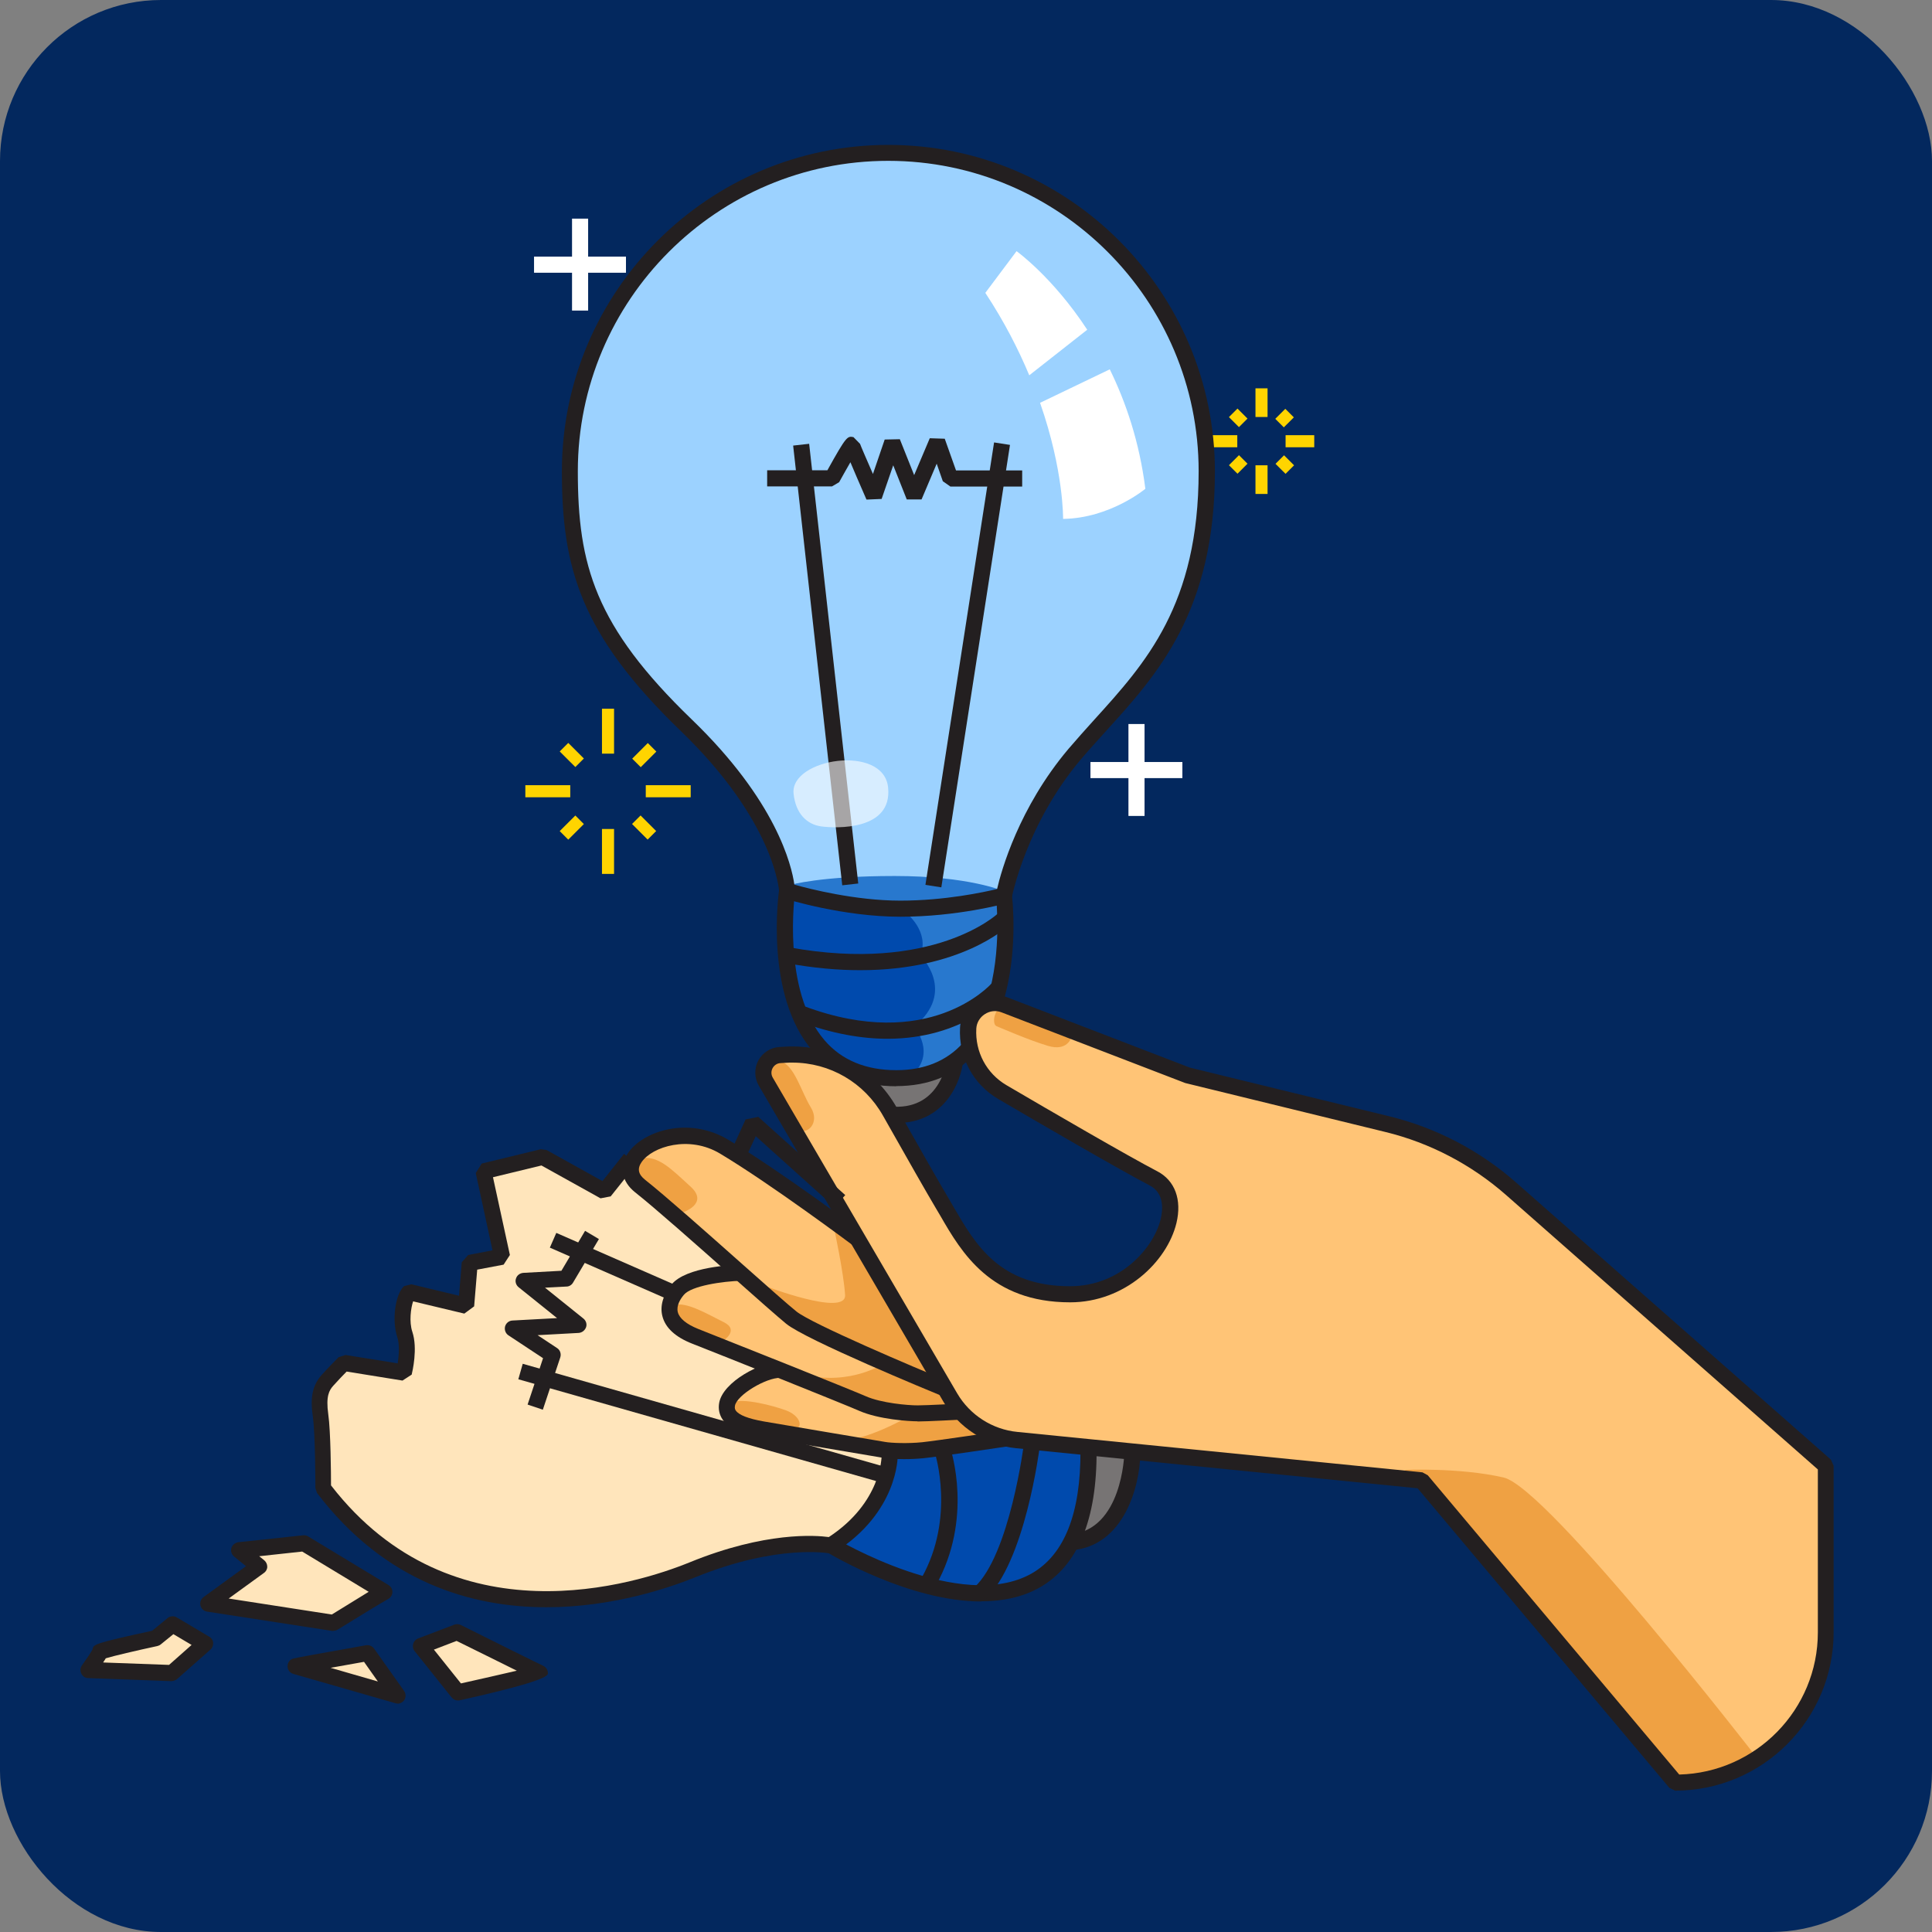 <svg width="120" height="120" viewBox="0 0 120 120" fill="none" xmlns="http://www.w3.org/2000/svg">
<rect x="0" y="0" width="120" height="120" fill="#808080" stroke="none"/>
<rect width="120" height="120" rx="10" fill="#03285E"/>
<g clip-path="url(#clip0_2115_1342)">
<path d="M62.32 55.7C62.32 55.7 58.85 56.64 55.66 56.38C52.47 56.12 48.82 55.21 48.82 55.3C48.82 55.39 48.26 60.5 49.94 63.15C51.62 65.8 53.68 66.93 53.68 66.93L55.62 69.45C55.62 69.45 58.91 69.27 59.29 66.14L60.05 64.95C60.05 64.95 59.71 63.51 60.3 62.86C60.89 62.21 62.06 62.21 62.06 62.21C62.06 62.21 62.67 56.97 62.31 55.69L62.32 55.7Z" fill="#004AAD"/>
<path d="M62.36 55.63C62.36 55.63 63.22 51.02 66.75 46.85C70.28 42.68 74.96 39.22 74.96 29.28C74.96 18.36 66.11 9.5 55.18 9.5C44.25 9.5 35.4 18.35 35.4 29.28C35.4 35.18 36.5 39.14 42.62 45.05C48.74 50.96 48.88 55.35 48.88 55.35C48.88 55.35 52.41 56.45 55.91 56.45C59.41 56.45 62.34 55.63 62.34 55.63H62.36Z" fill="#9CD2FF"/>
<path d="M103.97 110.59C109.13 110.59 113.31 106.79 113.31 101.64L113.24 91.03L93.87 73.85C91.67 71.91 89.02 70.53 86.17 69.83L73.74 66.79L62.39 62.42C61.34 62.02 60.21 62.75 60.14 63.87C60.04 65.49 60.86 67.02 62.26 67.84C65.1 69.51 69.82 72.25 71.65 73.2C74.35 74.6 71.47 80.4 66.47 80.4C61.47 80.4 59.92 77.09 58.55 74.78C57.85 73.61 56.47 71.17 55.27 69.05C53.96 66.74 51.46 65.37 48.81 65.51L48.45 65.53C47.63 65.58 47.15 66.47 47.57 67.17L59.03 86.79C59.9 88.28 61.44 89.27 63.16 89.44L88.31 91.95L103.98 110.57L103.97 110.59Z" fill="#FFC476"/>
<path d="M52.85 76.49C52.85 76.49 46.43 72.08 44.7 71.11C42.97 70.14 39.91 70.81 39.44 71.96C38.97 73.11 39.84 73.77 41.19 74.88C42.54 75.99 45.94 79.01 45.94 79.01C45.94 79.01 42.51 79.02 41.93 80.23C41.35 81.44 41.57 82.38 43.44 83.04C45.31 83.7 48.17 84.96 48.17 84.96C48.17 84.96 46.66 85.25 45.91 86.11C45.16 86.97 44.89 88.07 46.1 88.39C47.31 88.71 53.11 89.72 54.79 89.97C56.47 90.22 62.16 89.23 62.16 89.23C62.16 89.23 60.16 89.15 58.61 86.13C57.06 83.11 52.85 76.49 52.85 76.49Z" fill="#FFC476"/>
<path d="M49.11 54.96C49.11 54.96 50.96 54.41 55.57 54.41C60.18 54.41 62.34 55.35 62.34 55.35C62.34 55.35 59.6 56.39 55.67 56.39C51.74 56.39 49.12 54.96 49.12 54.96H49.11Z" fill="#2878CE"/>
<path d="M51.82 76.36C51.82 76.36 52.4 79.04 52.49 80.43C52.58 81.82 47.45 79.85 47.45 79.85C47.45 79.85 48.93 82.01 51.27 82.98C53.61 83.95 54.98 84.64 54.98 84.64C54.98 84.64 52.86 86.13 49.83 85.36C49.83 85.36 53.92 87.87 56.81 87.76C56.81 87.76 54.71 89.08 52.71 89.46C52.71 89.46 55.11 90.18 57.87 89.8C60.63 89.42 61.69 89.27 61.69 89.27C61.69 89.27 60.08 88.41 58.38 85.6C56.68 82.79 53.05 76.86 53.05 76.86L51.83 76.36H51.82Z" fill="#EFA143"/>
<path d="M42.39 75.31C42.39 75.31 44.07 74.77 42.89 73.7C41.71 72.63 40.84 71.68 39.72 71.97C39.72 71.97 38.88 72.52 39.74 73.39C40.6 74.26 42.38 75.31 42.38 75.31H42.39Z" fill="#EFA143"/>
<path d="M44.9 83.29C44.9 83.29 45.97 82.62 44.95 82.12C43.93 81.62 42.66 80.84 41.87 81.06C41.08 81.28 42.18 82.43 42.99 82.68C43.8 82.93 44.9 83.29 44.9 83.29Z" fill="#EFA143"/>
<path d="M49.4 88.82C49.95 88.55 49.6 87.89 48.82 87.6C48.04 87.31 46.16 86.82 45.51 87.1C44.86 87.38 46.01 88.37 47.04 88.49C48.07 88.61 49.4 88.83 49.4 88.83V88.82Z" fill="#EFA143"/>
<path d="M49.64 70.15C50.1 70.52 50.96 69.75 50.36 68.78C49.76 67.81 49.32 66.08 48.44 65.92C47.56 65.76 47.47 66.24 47.96 67.19C48.45 68.14 49.64 70.14 49.64 70.14V70.15Z" fill="#EFA143"/>
<path d="M66.53 64.46C66.53 64.46 66.29 65.32 65.09 64.96C63.89 64.6 62.22 63.87 61.9 63.74C61.58 63.61 61.76 62.56 62.33 62.56C62.9 62.56 66.53 64.46 66.53 64.46Z" fill="#EFA143"/>
<path d="M87.23 91.3C87.23 91.3 90.65 91.14 93.39 91.77C96.13 92.4 109.06 109.1 109.06 109.1C109.06 109.1 108.44 109.8 106.56 110.3C104.58 110.83 104.16 110.54 104.16 110.54L88.3 91.96L87.23 91.3Z" fill="#EFA143"/>
<path d="M54 66.91C54 66.91 58 67.05 59.09 66.55C59.09 66.55 58.31 69.06 55.67 69.18L54 66.91Z" fill="#777474"/>
<path d="M62.12 55.82L56.31 56.73C56.31 56.73 57.75 57.86 57.17 59.35C57.17 59.35 59.46 61.59 56.77 63.77C56.77 63.77 58.25 65.44 56.55 66.87C56.55 66.87 59.72 66.22 59.97 65.21C59.97 65.21 59.72 62.74 61.01 62.33C62.3 61.92 62.11 60.69 62.27 59.7C62.43 58.71 62.1 55.82 62.1 55.82H62.12Z" fill="#2878CE"/>
<path d="M67.53 20.48C65.39 17.21 63.14 15.6 63.14 15.6L61.2 18.19C62.38 19.98 63.26 21.71 63.93 23.31L67.53 20.48Z" fill="white"/>
<path d="M68.93 22.94L64.6 25.02C66.08 29.25 66.03 32.23 66.03 32.23C68.95 32.19 71.14 30.36 71.14 30.36C70.77 27.44 69.93 24.98 68.93 22.94Z" fill="white"/>
<path d="M67.43 89.58C67.45 89.67 68.71 98.36 62.17 99.08C55.63 99.8 52.05 96.02 52.05 96.02C52.05 96.02 55.22 92.6 55.36 91.34L55.5 90.08L62.15 89.23L67.42 89.58H67.43Z" fill="#004AAD"/>
<path d="M55.3 90.26C55.3 90.26 55.03 94.2 51.81 95.91C51.81 95.91 47.93 95.56 43.9 97.15C39.87 98.74 34.04 100.8 28.35 98.3C22.66 95.8 20.19 92.54 20.19 92.54L19.95 86.19L21.53 84.53L25.02 85.14C25.02 85.14 25.38 83.66 25.13 82.51C24.88 81.36 25.53 80.17 25.53 80.17L28.99 81L29.21 78.44L31.12 77.9L30.22 72.9L33.82 71.75L37.51 73.87L39.27 71.87C39.27 71.87 38.63 72.94 40.76 74.6C42.89 76.26 45.66 78.92 45.66 78.92C45.66 78.92 42.34 79.11 41.94 80.22C41.54 81.33 41.12 82.21 42.85 82.82C44.58 83.43 48.05 84.98 48.05 84.98C48.05 84.98 45.03 86.02 45.15 87.41C45.27 88.8 55.3 90.25 55.3 90.25V90.26Z" fill="#FFE5BB"/>
<path d="M23.37 98.83L19.05 95.99L15.59 96.49L16.17 97.32L13.58 99.41C13.58 99.41 20.71 100.98 20.85 100.89C20.99 100.8 23.37 98.84 23.37 98.84V98.83Z" fill="#FFE5BB"/>
<path d="M26.5 102.21L28.37 105.02L33.34 103.94L28.26 101.46L26.5 102.21Z" fill="#FFE5BB"/>
<path d="M22.68 102.75L24.34 105.09L18.8 103.4L22.68 102.75Z" fill="#FFE5BB"/>
<path d="M10.77 100.92L12.68 101.93L10.52 103.84L5.44 103.66C5.44 103.66 6.41 102.65 7.42 102.4C8.43 102.15 9.62 101.75 9.62 101.75L10.77 100.92Z" fill="#FFE5BB"/>
<path d="M66.86 95.41C66.86 95.41 69.97 95.18 70.32 90.26L67.37 89.94C67.37 89.94 67.87 92.53 66.87 95.41H66.86Z" fill="#777474"/>
<path d="M78.73 24.12H77.98V25.9H78.73V24.12Z" fill="#FFD400"/>
<path d="M78.73 28.9H77.98V30.68H78.73V28.9Z" fill="#FFD400"/>
<path d="M81.63 27.03H79.85V27.78H81.63V27.03Z" fill="#FFD400"/>
<path d="M76.85 27.03H75.07V27.78H76.85V27.03Z" fill="#FFD400"/>
<path d="M79.833 25.392L79.21 26.014L79.74 26.544L80.363 25.923L79.833 25.392Z" fill="#FFD400"/>
<path d="M76.954 28.272L76.332 28.895L76.863 29.424L77.484 28.802L76.954 28.272Z" fill="#FFD400"/>
<path d="M79.754 28.279L79.224 28.809L79.847 29.431L80.377 28.901L79.754 28.279Z" fill="#FFD400"/>
<path d="M76.862 25.377L76.331 25.907L76.953 26.529L77.484 25.999L76.862 25.377Z" fill="#FFD400"/>
<path d="M38.14 44.02H37.39V46.81H38.14V44.02Z" fill="#FFD400"/>
<path d="M38.14 51.49H37.39V54.28H38.14V51.49Z" fill="#FFD400"/>
<path d="M42.9 48.77H40.11V49.52H42.9V48.77Z" fill="#FFD400"/>
<path d="M35.42 48.77H32.63V49.52H35.42V48.77Z" fill="#FFD400"/>
<path d="M40.236 46.152L39.268 47.122L39.798 47.651L40.766 46.682L40.236 46.152Z" fill="#FFD400"/>
<path d="M35.735 50.653L34.765 51.621L35.295 52.152L36.265 51.184L35.735 50.653Z" fill="#FFD400"/>
<path d="M39.788 50.649L39.257 51.179L40.226 52.148L40.756 51.618L39.788 50.649Z" fill="#FFD400"/>
<path d="M35.296 46.144L34.766 46.674L35.735 47.642L36.265 47.112L35.296 46.144Z" fill="#FFD400"/>
<path d="M55.92 56.94C52.38 56.94 48.89 55.86 48.74 55.81L48.39 55.35C48.39 55.35 48.15 51.06 42.28 45.4C36.04 39.38 34.9 35.25 34.9 29.27C34.9 18.1 44 9 55.18 9C66.36 9 75.46 18.1 75.46 29.28C75.46 37.96 71.88 41.9 68.72 45.38C68.18 45.98 67.64 46.57 67.13 47.17C63.74 51.19 62.86 55.68 62.85 55.72L62.49 56.11C62.37 56.14 59.46 56.94 55.92 56.94ZM49.35 54.95C50.28 55.21 53.13 55.94 55.92 55.94C58.71 55.94 61.12 55.41 61.93 55.22C62.19 54.09 63.28 50.17 66.36 46.52C66.88 45.91 67.42 45.31 67.97 44.7C71.15 41.19 74.45 37.57 74.45 29.27C74.45 18.64 65.8 9.99 55.17 9.99C44.54 9.99 35.89 18.64 35.89 29.27C35.89 35.09 36.95 38.88 42.96 44.68C48.22 49.75 49.17 53.74 49.34 54.95H49.35Z" fill="#231F20"/>
<path d="M62.28 62.33L61.33 62.03C62.26 59.08 61.87 55.73 61.86 55.69L62.85 55.57C62.87 55.72 63.28 59.17 62.28 62.33Z" fill="#231F20"/>
<path d="M55.68 67.47C53.48 67.47 51.73 66.73 50.47 65.27C47.48 61.81 48.36 55.53 48.39 55.27L49.38 55.41C49.38 55.47 48.53 61.5 51.22 64.62C52.28 65.85 53.78 66.47 55.67 66.47C57.41 66.47 58.81 65.9 59.82 64.77L60.56 65.44C59.34 66.78 57.7 67.46 55.66 67.46L55.68 67.47Z" fill="#231F20"/>
<path d="M104.07 111.23L103.69 111.05L88.05 92.44L63.1 89.95C61.23 89.76 59.54 88.68 58.59 87.05L47.13 67.43C46.85 66.95 46.84 66.36 47.1 65.87C47.37 65.38 47.86 65.06 48.42 65.03L48.77 65.01C51.63 64.84 54.29 66.3 55.7 68.8C57.3 71.64 58.4 73.56 58.97 74.52L59.26 75.02C60.59 77.3 62.09 79.89 66.46 79.89C69.64 79.89 71.67 77.46 72.09 75.73C72.23 75.15 72.33 74.11 71.41 73.63C69.55 72.66 64.71 69.85 62 68.26C60.43 67.34 59.53 65.64 59.63 63.83C59.67 63.14 60.03 62.52 60.61 62.14C61.19 61.76 61.9 61.69 62.55 61.94L73.9 66.31L86.27 69.33C89.19 70.04 91.93 71.47 94.18 73.46L113.72 90.66L113.89 91.04V101.38C113.89 106.8 109.48 111.22 104.05 111.22L104.07 111.23ZM49.2 66C49.08 66 48.95 66 48.83 66.01L48.48 66.03C48.27 66.04 48.09 66.16 47.99 66.34C47.89 66.52 47.89 66.74 47.99 66.92L59.45 86.54C60.24 87.89 61.64 88.79 63.2 88.94L88.35 91.45L88.68 91.63L104.3 110.22C109.07 110.1 112.91 106.18 112.91 101.39V91.27L93.54 74.22C91.4 72.34 88.81 70.98 86.05 70.31L73.62 67.27L62.21 62.88C61.86 62.74 61.48 62.79 61.17 62.99C60.86 63.19 60.66 63.52 60.64 63.89C60.56 65.33 61.27 66.67 62.51 67.4C65.22 68.99 70.04 71.79 71.88 72.75C72.98 73.32 73.42 74.52 73.07 75.97C72.48 78.39 69.85 80.89 66.47 80.89C61.53 80.89 59.72 77.79 58.41 75.52L58.12 75.03C57.55 74.07 56.45 72.14 54.84 69.29C53.68 67.24 51.55 66 49.21 66H49.2Z" fill="#231F20"/>
<path d="M55.71 69.74C55.64 69.74 55.56 69.74 55.49 69.74L55.53 68.74C58.47 68.86 58.82 65.86 58.83 65.74L59.83 65.84C59.7 67.21 58.67 69.75 55.71 69.75V69.74Z" fill="#231F20"/>
<path d="M58.66 86.77C57.78 86.41 50.07 83.23 48.83 82.22C48.32 81.8 46.99 80.63 45.45 79.26C43.32 77.37 40.67 75.02 39.44 74.05C38.6 73.38 38.44 72.44 39.02 71.6C39.94 70.26 42.75 69.31 45.23 70.79C48.44 72.71 53.47 76.47 53.52 76.51L52.92 77.31C52.92 77.31 47.88 73.54 44.72 71.65C42.8 70.5 40.52 71.21 39.85 72.18C39.57 72.59 39.64 72.94 40.07 73.28C41.32 74.27 43.87 76.53 46.12 78.53C47.65 79.89 48.97 81.06 49.47 81.46C50.43 82.23 56.71 84.9 59.05 85.86L58.67 86.78L58.66 86.77Z" fill="#231F20"/>
<path d="M56.99 88.28C56.44 88.28 54.58 88.16 53.37 87.63C52.32 87.17 44.86 84.19 43 83.46C41.95 83.05 41.32 82.47 41.14 81.74C40.98 81.11 41.19 80.41 41.72 79.77C42.64 78.68 45.5 78.56 46.06 78.55L46.08 79.55C44.86 79.58 42.94 79.87 42.48 80.42C42.25 80.69 42 81.1 42.1 81.5C42.2 81.89 42.64 82.25 43.36 82.54C45.29 83.3 52.69 86.25 53.77 86.72C54.74 87.15 56.39 87.29 56.99 87.29C57.59 87.29 59.57 87.18 59.59 87.18L59.64 88.18C59.56 88.18 57.64 88.29 56.98 88.29L56.99 88.28Z" fill="#231F20"/>
<path d="M56.17 90.63C55.61 90.63 55.1 90.59 54.8 90.54C54.57 90.5 52.91 90.22 51.19 89.93C49.55 89.65 47.86 89.37 47.29 89.27C46.42 89.12 45.36 88.86 44.89 88.18C44.68 87.88 44.6 87.51 44.67 87.13C44.91 85.82 47.27 84.58 48.48 84.58V85.58C47.58 85.56 45.77 86.65 45.65 87.31C45.62 87.47 45.66 87.55 45.7 87.61C45.89 87.89 46.48 88.12 47.45 88.29C48.02 88.39 49.71 88.67 51.34 88.95C53.07 89.24 54.74 89.52 54.97 89.56C55.35 89.63 56.4 89.67 57.27 89.58C58.14 89.49 62.31 88.87 62.35 88.86L62.5 89.85C62.33 89.88 58.27 90.48 57.38 90.57C56.99 90.61 56.56 90.63 56.15 90.63H56.17Z" fill="#231F20"/>
<path d="M50.258 27.565L49.264 27.676L52.313 54.987L53.307 54.876L50.258 27.565Z" fill="#231F20"/>
<path d="M61.744 27.48L57.48 54.961L58.468 55.115L62.732 27.634L61.744 27.48Z" fill="#231F20"/>
<path d="M53.81 31.01C53.33 29.91 53.02 29.19 52.82 28.71C52.61 29.08 52.35 29.53 52.12 29.95L51.68 30.21H47.65V29.21H51.39C52.58 27.07 52.63 27.08 53.01 27.15L53.42 27.57C53.45 27.67 53.8 28.48 54.22 29.44L54.95 27.3L55.89 27.28L56.78 29.51L57.75 27.22L58.68 27.25L59.38 29.22H63.49V30.22H59.03L58.56 29.89L58.18 28.8L57.24 31.02H56.32L55.48 28.9L54.76 30.99L53.83 31.03L53.81 31.01Z" fill="#231F20"/>
<path d="M53.42 60.26C52.06 60.26 50.53 60.13 48.84 59.82L49.02 58.84C57.97 60.47 61.94 56.78 61.98 56.74L62.67 57.46C62.53 57.6 59.67 60.26 53.43 60.26H53.42Z" fill="#231F20"/>
<path d="M55.13 64.52C53.55 64.52 51.72 64.22 49.61 63.44L49.96 62.5C57.68 65.38 61.46 61.23 61.61 61.06L62.36 61.72C62.23 61.87 59.85 64.52 55.12 64.52H55.13Z" fill="#231F20"/>
<g opacity="0.6">
<path d="M49.29 49.29C49.07 47.11 54.87 46.19 55.16 48.9C55.45 51.61 51.89 51.45 51.01 51.33C50.13 51.21 49.42 50.55 49.29 49.29Z" fill="white"/>
</g>
<path d="M33.96 99.83C29.31 99.83 23.93 98.3 19.69 92.73L19.59 92.43C19.59 92.43 19.59 89.09 19.43 87.99C19.25 86.78 19.42 86.03 19.98 85.4C20.41 84.92 21.03 84.3 21.03 84.3L21.46 84.16L24.7 84.68C24.78 84.19 24.83 83.5 24.67 83.03C24.33 81.99 24.55 80.38 25.1 79.88L25.55 79.77L28.51 80.48L28.68 78.4L29.08 77.95L30.59 77.66L29.55 72.86L29.92 72.27L33.59 71.38L33.95 71.43L37.42 73.36L38.76 71.67L39.54 72.29L37.93 74.31L37.3 74.43L33.63 72.39L30.62 73.12L31.67 77.95L31.28 78.55L29.64 78.86L29.45 81.14L28.84 81.59L25.66 80.83C25.52 81.23 25.4 82.09 25.61 82.72C25.96 83.76 25.61 85.21 25.57 85.38L25 85.75L21.53 85.19C21.32 85.4 20.97 85.77 20.7 86.07C20.45 86.35 20.23 86.71 20.39 87.85C20.54 88.89 20.56 91.56 20.56 92.26C28.12 102.03 39.53 98.39 42.86 97.03C47.55 95.12 50.66 95.36 51.48 95.47C54.75 93.32 54.76 90.5 54.76 90.38H55.76C55.76 90.51 55.77 93.93 51.86 96.41L51.49 96.48C51.49 96.48 48.31 95.89 43.23 97.95C41.58 98.62 38.04 99.83 33.92 99.83H33.96Z" fill="#231F20"/>
<path d="M51.83 74.97L46.94 70.57L46.25 72.07L45.34 71.66L46.31 69.53L47.1 69.37L52.5 74.23L51.83 74.97Z" fill="#231F20"/>
<path d="M60.94 99.47C56.49 99.47 51.63 96.57 51.36 96.41L51.88 95.55C51.96 95.6 59.71 100.21 64.08 97.73C66.11 96.57 67.13 94 67.11 90.08H68.11C68.14 94.38 66.95 97.25 64.58 98.6C63.49 99.22 62.23 99.46 60.95 99.46L60.94 99.47Z" fill="#231F20"/>
<path d="M66.55 96.3L66.47 95.3C69.7 95.03 69.83 90.34 69.83 90.29L70.83 90.31C70.79 92.26 69.85 96.02 66.56 96.29L66.55 96.3Z" fill="#231F20"/>
<path d="M32.468 84.707L32.194 85.669L54.797 92.099L55.071 91.137L32.468 84.707Z" fill="#231F20"/>
<path d="M34.553 76.577L34.152 77.493L41.499 80.71L41.9 79.794L34.553 76.577Z" fill="#231F20"/>
<path d="M33.72 87.56L32.77 87.24L33.73 84.36L31.58 82.94C31.4 82.82 31.32 82.6 31.37 82.39C31.43 82.18 31.61 82.03 31.83 82.02L34.6 81.87L32.21 79.95C32.05 79.82 31.98 79.6 32.05 79.41C32.11 79.21 32.29 79.08 32.5 79.06L34.87 78.93L36.34 76.45L37.2 76.96L35.59 79.67C35.51 79.81 35.35 79.91 35.19 79.91L33.85 79.98L36.24 81.9C36.4 82.03 36.47 82.25 36.4 82.44C36.33 82.63 36.16 82.77 35.95 82.79L33.39 82.93L34.6 83.73C34.79 83.85 34.87 84.09 34.8 84.31L33.72 87.55V87.56Z" fill="#231F20"/>
<path d="M58.11 98.5L57.24 98.01C59.35 94.25 58.08 90.29 58.07 90.25L59.02 89.93C59.08 90.11 60.46 94.34 58.12 98.49L58.11 98.5Z" fill="#231F20"/>
<path d="M61.18 99.34L60.51 98.6C62.72 96.59 63.6 89.67 63.61 89.6L64.6 89.72C64.56 90.02 63.66 97.08 61.18 99.34Z" fill="#231F20"/>
<path d="M20.72 101.3C20.72 101.3 20.67 101.3 20.64 101.3L12.86 100.1C12.66 100.07 12.5 99.92 12.45 99.72C12.4 99.52 12.48 99.32 12.64 99.2L15.28 97.28L14.54 96.68C14.38 96.55 14.32 96.34 14.37 96.15C14.43 95.96 14.6 95.82 14.8 95.79L18.83 95.36C18.94 95.35 19.05 95.37 19.14 95.43L24.13 98.45C24.3 98.55 24.39 98.74 24.37 98.93C24.35 99.11 24.23 99.27 24.07 99.34C23.84 99.46 22.05 100.55 20.97 101.22C20.89 101.27 20.8 101.29 20.71 101.29L20.72 101.3ZM14.22 99.29L20.61 100.28C21.74 99.58 22.45 99.15 22.9 98.87L18.77 96.37L16.1 96.66L16.41 96.91C16.53 97.01 16.6 97.16 16.6 97.31C16.6 97.47 16.52 97.61 16.39 97.7L14.2 99.29H14.22Z" fill="#231F20"/>
<path d="M28.44 105.62C28.29 105.62 28.15 105.55 28.05 105.43L25.75 102.55C25.65 102.43 25.62 102.26 25.66 102.11C25.7 101.96 25.81 101.83 25.96 101.77L28.22 100.91C28.35 100.86 28.5 100.87 28.62 100.93C30.58 101.91 33.56 103.39 33.73 103.46C33.92 103.55 34.05 103.75 34.03 103.96C34.004 104.253 32.177 104.803 28.55 105.61C28.55 105.61 28.48 105.62 28.44 105.62ZM26.95 102.46L28.63 104.56C29.71 104.32 31.11 104 32.1 103.77C31.04 103.25 29.51 102.48 28.36 101.92L26.95 102.46Z" fill="#231F20"/>
<path d="M10.68 104.42C10.68 104.42 10.67 104.42 10.66 104.42L5.48 104.23C5.3 104.23 5.13 104.12 5.05 103.95C4.97 103.78 4.98 103.59 5.09 103.44C5.37 103.05 5.7 102.56 5.75 102.44C5.8 102.14 5.81 102.08 9.45 101.29L10.41 100.5C10.57 100.37 10.8 100.35 10.98 100.46L13 101.66C13.14 101.74 13.23 101.88 13.24 102.04C13.25 102.2 13.19 102.36 13.07 102.46L11.01 104.28C10.92 104.36 10.8 104.41 10.68 104.41V104.42ZM6.42 103.26L10.5 103.41L11.9 102.17L10.77 101.5L9.98 102.14C9.92 102.19 9.85 102.22 9.77 102.24C8.47 102.52 7.02 102.86 6.57 103C6.53 103.07 6.48 103.15 6.41 103.25L6.42 103.26Z" fill="#231F20"/>
<path d="M24.7 105.81C24.7 105.81 24.61 105.81 24.56 105.79L18.22 103.97C18.01 103.91 17.86 103.72 17.86 103.5C17.86 103.28 17.99 103.08 18.2 103.02C18.32 102.98 19.84 102.7 22.73 102.19C22.92 102.16 23.11 102.23 23.23 102.39L25.1 105.03C25.22 105.2 25.22 105.44 25.1 105.61C25 105.74 24.85 105.82 24.69 105.82L24.7 105.81ZM20.53 103.59L23.47 104.44L22.61 103.22C21.97 103.33 21.22 103.47 20.54 103.59H20.53Z" fill="#231F20"/>
<path d="M71.09 44.97H70.09V50.68H71.09V44.97Z" fill="white"/>
<path d="M73.44 47.33H67.73V48.33H73.44V47.33Z" fill="white"/>
<path d="M36.53 13.58H35.53V19.29H36.53V13.58Z" fill="white"/>
<path d="M38.88 15.94H33.17V16.94H38.88V15.94Z" fill="white"/>
</g>
<defs>
<clipPath id="clip0_2115_1342">
<rect width="108.9" height="102.23" fill="white" transform="translate(5 9)"/>
</clipPath>
</defs>
</svg>
